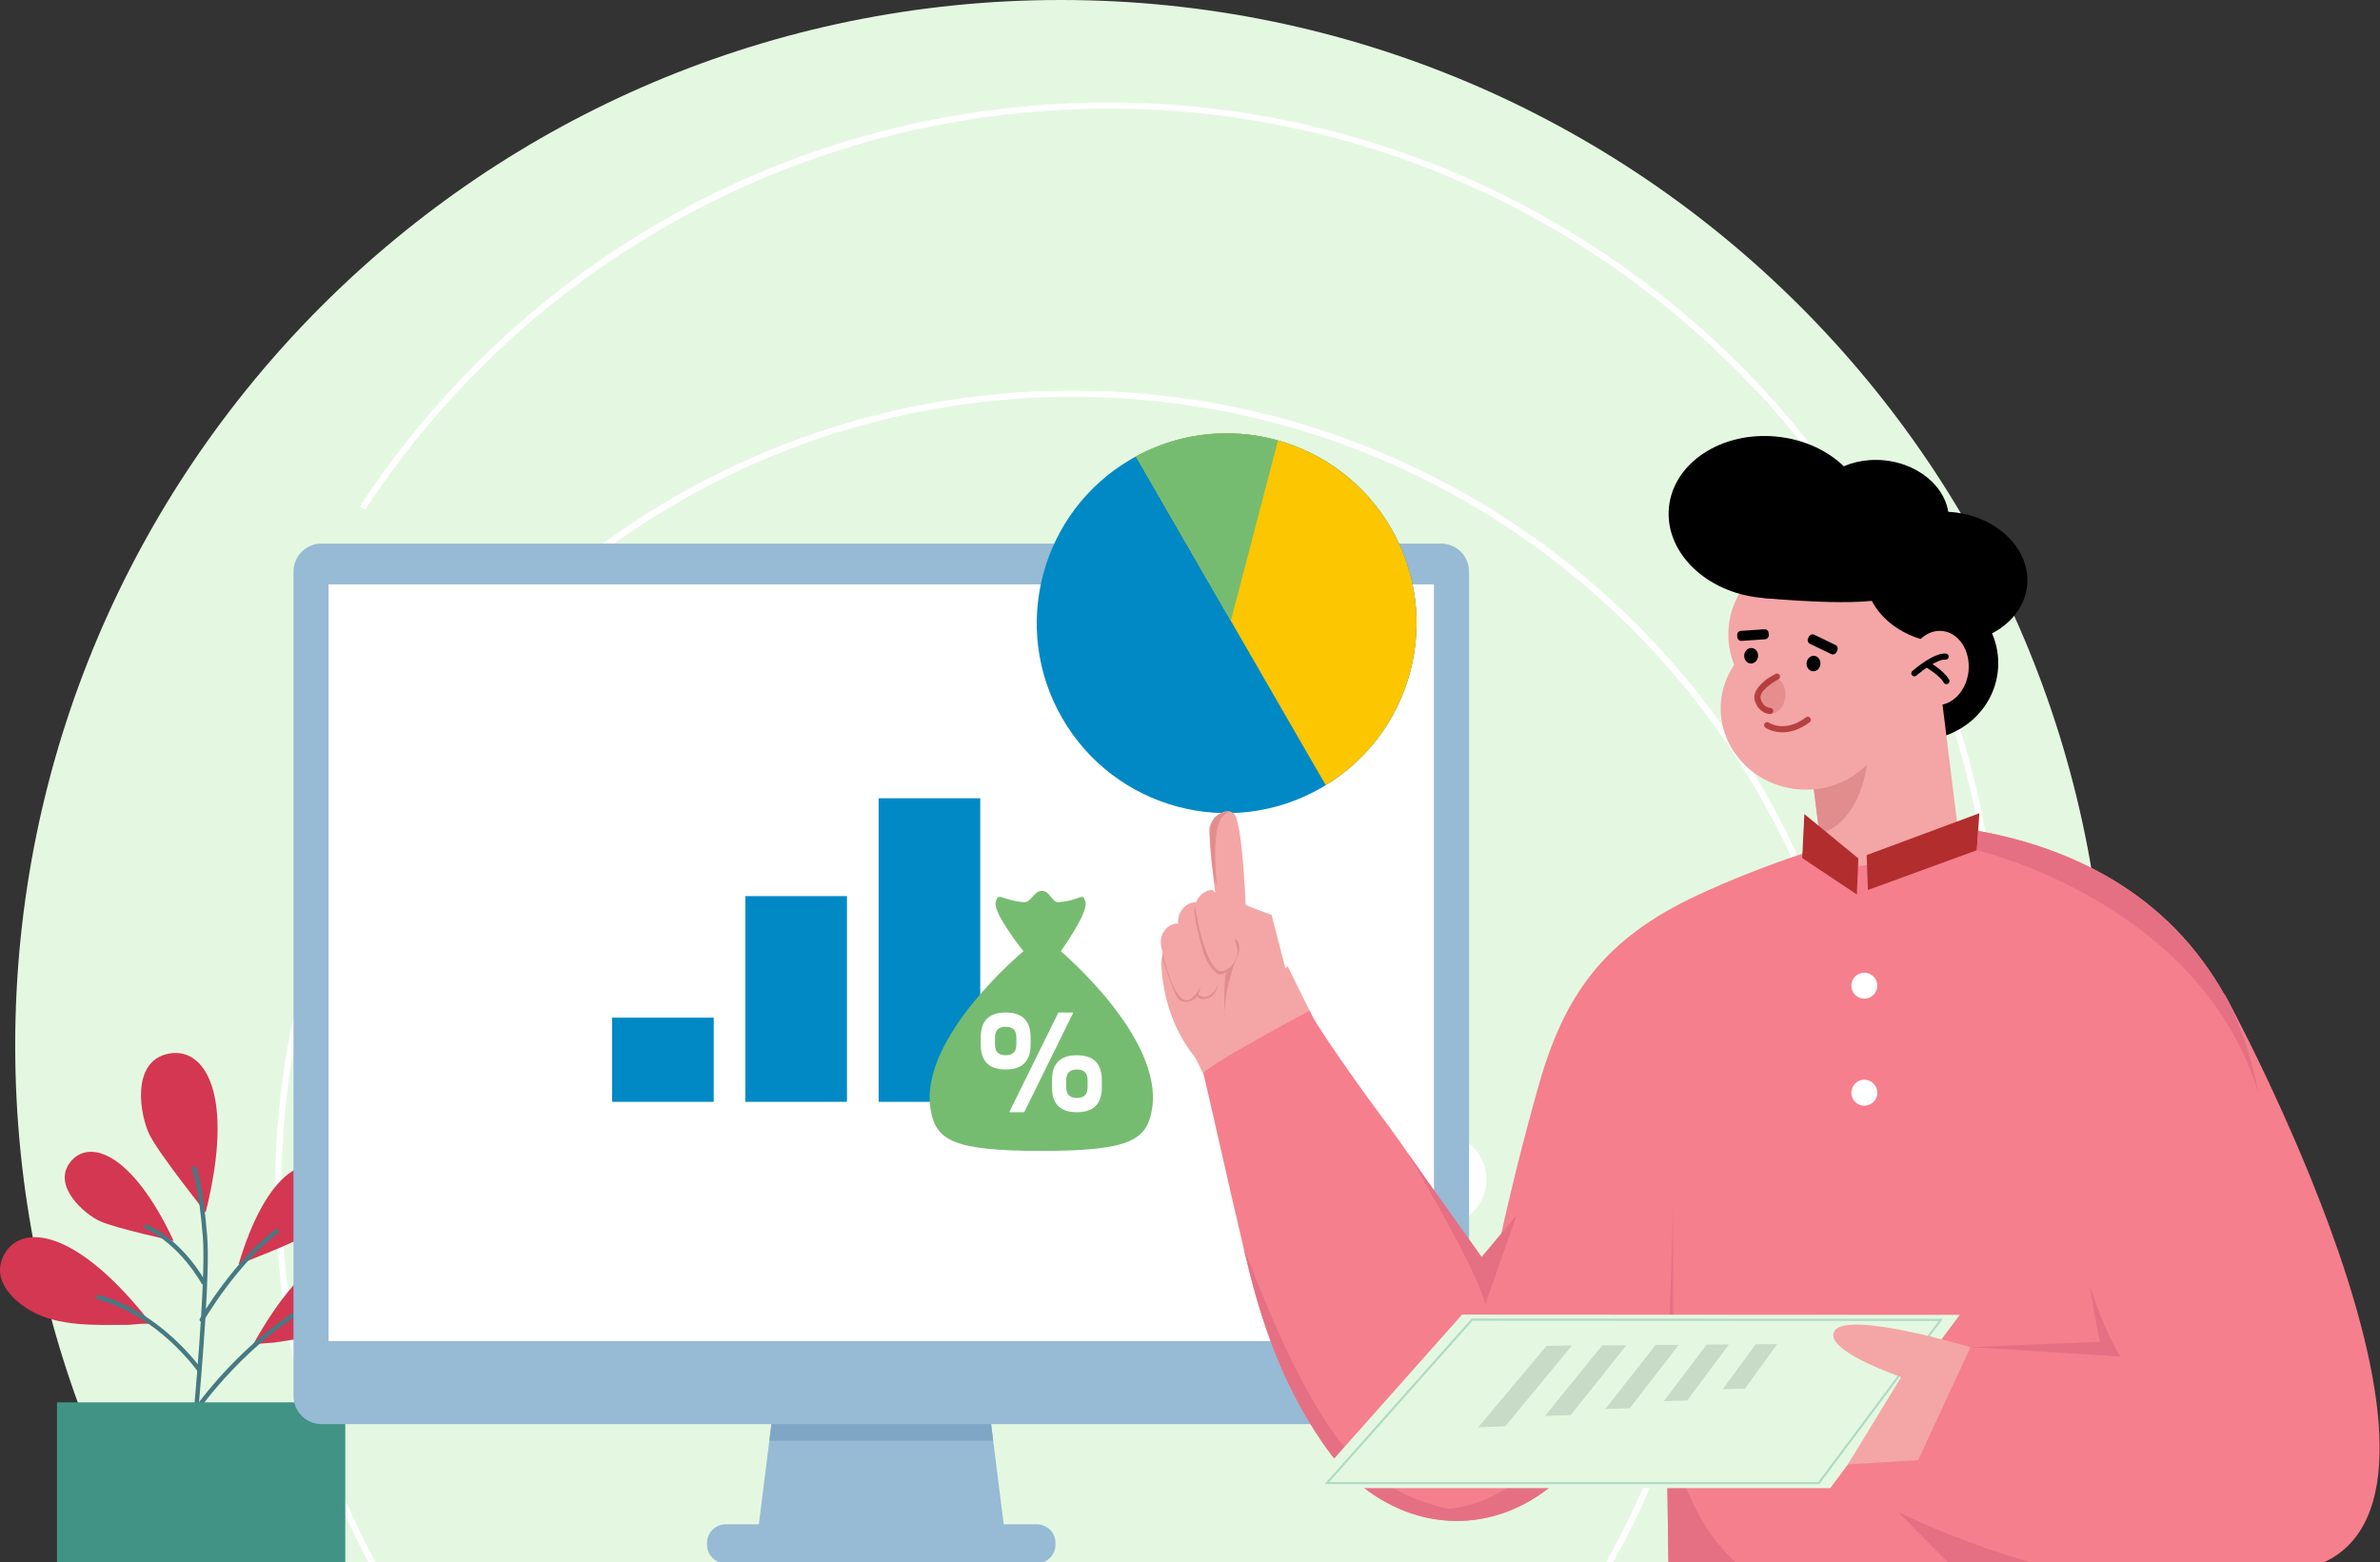 <svg width="626" height="411" viewBox="0 0 626 411" fill="none" xmlns="http://www.w3.org/2000/svg">
<rect x="0" y="0" width="626" height="411" fill="#333333" stroke="none"/>
<g clip-path="url(#clip0_232_889)">
<g clip-path="url(#clip1_232_889)">
<path d="M278.999 549.997C430.876 549.997 553.997 426.876 553.997 274.999C553.997 123.121 430.876 0 278.999 0C127.121 0 4 123.121 4 274.999C4 426.876 127.121 549.997 278.999 549.997Z" fill="#E4F8E1"/>
<path d="M282.124 522.239C253.81 522.239 226.341 516.692 200.483 505.757C175.509 495.192 153.077 480.07 133.816 460.809C114.553 441.549 99.43 419.117 88.869 394.142C77.93 368.284 72.387 340.815 72.387 312.501C72.387 284.187 77.933 256.718 88.869 230.861C99.433 205.886 114.556 183.454 133.816 164.194C153.079 144.931 175.509 129.808 200.483 119.246C226.341 108.308 253.81 102.764 282.124 102.764C310.438 102.764 337.907 108.311 363.764 119.246C388.739 129.811 411.171 144.933 430.431 164.194C449.692 183.454 464.817 205.886 475.379 230.861C486.317 256.718 491.861 284.187 491.861 312.501C491.861 340.815 486.315 368.284 475.379 394.142C464.814 419.117 449.692 441.549 430.431 460.809C411.171 480.072 388.739 495.195 363.764 505.757C337.907 516.695 310.438 522.239 282.124 522.239ZM282.124 104.384C167.368 104.384 74.009 197.745 74.009 312.499C74.009 427.252 167.37 520.614 282.124 520.614C396.877 520.614 490.239 427.252 490.239 312.499C490.239 197.745 396.877 104.384 282.124 104.384Z" fill="white"/>
<path d="M241.491 518.098C225.261 518.098 209.061 516.199 193.048 512.408C166.54 506.13 141.89 494.983 119.786 479.276C96.899 463.013 77.755 442.55 62.885 418.453C54.094 404.205 47.026 388.986 41.883 373.219L43.426 372.715C48.531 388.36 55.543 403.463 64.269 417.603C103.561 481.28 171.875 516.375 241.719 516.375C278.991 516.375 316.689 506.388 350.669 485.421C401.612 453.984 436.569 402.08 446.584 343.012L448.187 343.282C445.755 357.628 441.823 371.762 436.496 385.292C431.128 398.927 424.317 412.019 416.255 424.203C399.437 449.613 377.661 470.672 351.527 486.799C327.433 501.67 301.144 511.373 273.394 515.647C262.783 517.28 252.134 518.095 241.497 518.095L241.491 518.098Z" fill="white"/>
<path d="M525.176 284.916L523.559 284.759C525.347 266.389 524.927 247.725 522.316 229.277C513.582 167.555 481.333 112.931 431.514 75.463C381.694 37.996 320.267 22.174 258.543 30.908C192.079 40.314 132.84 77.933 96.012 134.12L94.652 133.229C103.589 119.593 113.972 106.851 125.515 95.352C137.146 83.764 150.016 73.383 163.762 64.495C192.434 45.96 224.244 34.12 258.313 29.297C289.725 24.853 321.066 26.692 351.471 34.765C380.836 42.562 408.094 55.818 432.489 74.163C456.881 92.508 477.179 115.016 492.821 141.066C509.014 168.034 519.478 197.637 523.925 229.046C526.554 247.619 526.974 266.416 525.176 284.913V284.916Z" fill="white"/>
<path d="M213.43 284.171C217.892 284.171 221.509 280.554 221.509 276.093C221.509 271.631 217.892 268.014 213.43 268.014C208.968 268.014 205.352 271.631 205.352 276.093C205.352 280.554 208.968 284.171 213.43 284.171Z" fill="white"/>
<path d="M492.067 186.961C496.528 186.961 500.145 183.344 500.145 178.883C500.145 174.421 496.528 170.804 492.067 170.804C487.605 170.804 483.988 174.421 483.988 178.883C483.988 183.344 487.605 186.961 492.067 186.961Z" fill="#EFE925"/>
<path d="M217.091 208.805C223.712 208.805 229.08 203.438 229.08 196.816C229.08 190.195 223.712 184.827 217.091 184.827C210.469 184.827 205.102 190.195 205.102 196.816C205.102 203.438 210.469 208.805 217.091 208.805Z" fill="#EFE925"/>
<path d="M378.993 322.232C385.614 322.232 390.982 316.864 390.982 310.243C390.982 303.622 385.614 298.254 378.993 298.254C372.372 298.254 367.004 303.622 367.004 310.243C367.004 316.864 372.372 322.232 378.993 322.232Z" fill="white"/>
<path d="M131.253 257.571C130.632 257.571 130.001 257.436 129.406 257.149C128.385 256.656 127.613 255.789 127.236 254.712C126.86 253.634 126.925 252.477 127.418 251.456L128.72 248.759L126.023 247.456C123.905 246.435 123.014 243.882 124.038 241.764C124.531 240.743 125.397 239.971 126.475 239.595C127.553 239.218 128.71 239.283 129.731 239.776L132.428 241.079L133.731 238.381C134.223 237.36 135.09 236.589 136.168 236.212C137.246 235.836 138.402 235.901 139.423 236.394C141.541 237.415 142.432 239.968 141.408 242.086L140.106 244.783L142.803 246.086C144.921 247.107 145.812 249.661 144.788 251.779C144.295 252.8 143.428 253.571 142.351 253.948C141.273 254.324 140.116 254.259 139.095 253.766L136.398 252.464L135.095 255.161C134.362 256.683 132.834 257.571 131.25 257.571H131.253ZM127.886 240.978C127.591 240.978 127.296 241.027 127.009 241.127C126.34 241.36 125.806 241.837 125.5 242.468C124.867 243.779 125.419 245.358 126.73 245.991L130.89 247.998L128.88 252.158C128.577 252.789 128.536 253.504 128.769 254.173C129.002 254.842 129.479 255.375 130.11 255.681C131.42 256.315 132.999 255.762 133.633 254.452L135.642 250.292L139.802 252.301C140.433 252.605 141.148 252.645 141.817 252.412C142.486 252.179 143.02 251.703 143.326 251.072C143.957 249.761 143.407 248.182 142.096 247.549L137.936 245.539L139.946 241.379C140.577 240.069 140.027 238.49 138.716 237.856C138.085 237.553 137.37 237.512 136.701 237.745C136.032 237.978 135.499 238.454 135.193 239.085L133.183 243.245L129.024 241.236C128.664 241.062 128.276 240.976 127.886 240.976V240.978Z" fill="#EFE925"/>
<path d="M499.272 231.698C498.579 231.698 497.891 231.541 497.249 231.232C496.128 230.69 495.283 229.74 494.868 228.556C494.457 227.373 494.527 226.103 495.069 224.981L496.569 221.87L493.457 220.367C492.336 219.825 491.491 218.874 491.077 217.694C490.665 216.51 490.736 215.24 491.277 214.119C492.399 211.795 495.204 210.818 497.525 211.939L500.637 213.439L502.137 210.327C502.679 209.206 503.629 208.361 504.813 207.947C505.996 207.535 507.266 207.606 508.388 208.147C509.509 208.689 510.354 209.64 510.768 210.82C511.18 212.004 511.109 213.274 510.568 214.395L509.065 217.507L512.176 219.01C513.298 219.552 514.143 220.502 514.557 221.686C514.969 222.869 514.898 224.139 514.356 225.26C513.235 227.584 510.432 228.562 508.109 227.44L504.997 225.937L503.497 229.049C502.955 230.17 502.004 231.015 500.821 231.43C500.312 231.606 499.789 231.695 499.269 231.695L499.272 231.698ZM495.499 213.103C494.362 213.103 493.271 213.74 492.743 214.831C492.39 215.562 492.344 216.391 492.613 217.163C492.883 217.937 493.433 218.555 494.164 218.91L498.007 220.765C498.411 220.96 498.581 221.445 498.386 221.851L496.531 225.694C496.179 226.425 496.133 227.254 496.401 228.025C496.672 228.797 497.222 229.42 497.953 229.772C498.684 230.124 499.513 230.17 500.285 229.902C501.059 229.631 501.68 229.082 502.032 228.35L503.887 224.507C503.981 224.312 504.147 224.164 504.35 224.093C504.553 224.023 504.778 224.036 504.97 224.128L508.813 225.983C510.332 226.715 512.16 226.075 512.891 224.559C513.243 223.828 513.289 222.999 513.021 222.227C512.753 221.455 512.201 220.835 511.47 220.48L507.627 218.625C507.432 218.531 507.283 218.365 507.212 218.162C507.142 217.959 507.155 217.734 507.248 217.542L509.103 213.699C509.455 212.968 509.501 212.139 509.233 211.367C508.962 210.593 508.412 209.973 507.681 209.621C506.164 208.889 504.333 209.526 503.602 211.045L501.747 214.888C501.652 215.083 501.487 215.232 501.284 215.302C501.081 215.373 500.856 215.362 500.664 215.267L496.821 213.412C496.393 213.206 495.944 213.109 495.497 213.109L495.499 213.103Z" fill="white"/>
</g>
<g clip-path="url(#clip2_232_889)">
<path d="M54.094 318.953C54.094 318.953 41.865 303.588 39.357 298.568C36.85 293.552 34.342 279.436 44.06 277.241C53.778 275.045 61.934 287.59 54.094 318.949V318.953Z" fill="#D33752"/>
<path d="M45.684 326.46C45.684 326.46 30.386 323.108 26.312 321.262C22.238 319.417 13.584 311.952 18.494 305.699C23.404 299.45 34.759 303.107 45.684 326.456V326.46Z" fill="#D33752"/>
<path d="M46.961 417.978C46.94 417.978 46.918 417.978 46.893 417.978C46.576 417.945 46.349 417.657 46.382 417.337C46.467 416.593 54.715 342.969 53.356 325.472C52.322 312.168 50.561 307.608 50.54 307.565C50.422 307.27 50.566 306.932 50.861 306.814C51.157 306.696 51.494 306.839 51.613 307.135C51.689 307.32 53.453 311.843 54.508 325.383C55.876 342.986 47.615 416.724 47.531 417.467C47.497 417.763 47.248 417.983 46.956 417.983L46.961 417.978Z" fill="#477983"/>
<path d="M62.754 332.612C62.754 332.612 77.103 327.144 80.788 324.771C84.473 322.394 91.781 313.899 86.115 308.549C80.45 303.2 69.968 308.393 62.754 332.612Z" fill="#D33752"/>
<path d="M40.019 348.564C39.441 347.816 34.662 348.522 33.797 348.522C25.447 348.543 15.362 349.092 7.911 344.709C3.006 341.825 -2.047 336.577 0.849 330.518C5.167 321.478 20.145 322.85 40.019 348.564Z" fill="#D33752"/>
<path d="M66.336 354.12C66.762 353.344 71.296 353.306 72.098 353.183C79.844 351.992 89.271 351.042 95.548 345.904C99.677 342.522 103.603 336.923 100.044 331.725C94.734 323.965 81.043 327.406 66.336 354.125V354.12Z" fill="#D33752"/>
<path d="M53.476 337.89C53.269 337.89 53.071 337.78 52.965 337.586C52.91 337.484 47.418 327.444 38.245 323.238C37.953 323.103 37.827 322.761 37.958 322.47C38.093 322.179 38.435 322.052 38.726 322.183C48.258 326.553 53.754 336.606 53.982 337.033C54.134 337.316 54.029 337.666 53.746 337.818C53.657 337.864 53.564 337.886 53.472 337.886L53.476 337.89Z" fill="#477983"/>
<path d="M53.077 347.753C52.98 347.753 52.879 347.728 52.786 347.677C52.507 347.517 52.414 347.162 52.575 346.888C52.663 346.736 61.44 331.696 72.449 323.437C72.707 323.247 73.07 323.298 73.26 323.551C73.45 323.808 73.399 324.172 73.146 324.362C62.326 332.477 53.664 347.318 53.575 347.466C53.469 347.652 53.275 347.757 53.073 347.757L53.077 347.753Z" fill="#477983"/>
<path d="M52.293 360.775C52.112 360.775 51.93 360.69 51.82 360.53C51.719 360.386 41.491 346.052 25.715 341.817C25.407 341.732 25.221 341.415 25.305 341.107C25.39 340.799 25.707 340.613 26.015 340.698C42.204 345.042 52.665 359.715 52.766 359.863C52.952 360.124 52.888 360.488 52.627 360.669C52.525 360.741 52.407 360.775 52.293 360.775Z" fill="#477983"/>
<path d="M51.893 371.031C51.779 371.031 51.665 370.997 51.563 370.925C51.302 370.744 51.238 370.38 51.42 370.119C51.547 369.937 64.338 351.743 82.785 341.926C83.068 341.774 83.418 341.884 83.57 342.167C83.722 342.45 83.612 342.8 83.33 342.952C65.131 352.634 52.496 370.604 52.37 370.786C52.256 370.946 52.078 371.035 51.893 371.035V371.031Z" fill="#477983"/>
<path d="M90.818 368.907H14.984V419H90.818V368.907Z" fill="#419385"/>
</g>
<path d="M264.667 406.269H198.934L204.375 362.971H259.226L264.667 406.269Z" fill="#97BAD5"/>
<path d="M261.234 379.014L259.22 362.971H204.368L202.352 379.014H261.234Z" fill="#7FA6C4"/>
<path d="M379.032 143H84.563C80.496 143 77.199 146.297 77.199 150.364V367.266C77.199 371.333 80.496 374.63 84.563 374.63H379.032C383.099 374.63 386.396 371.333 386.396 367.266V150.364C386.396 146.297 383.099 143 379.032 143Z" fill="#97BAD5"/>
<path d="M377.168 153.721H86.426V352.792H377.168V153.721Z" fill="white"/>
<path d="M272.707 400.988H190.879C188.165 400.988 185.965 403.188 185.965 405.902V406.347C185.965 409.061 188.165 411.261 190.879 411.261H272.707C275.421 411.261 277.621 409.061 277.621 406.347V405.902C277.621 403.188 275.421 400.988 272.707 400.988Z" fill="#97BAD5"/>
<path d="M187.727 267.708H161V289.852H187.727V267.708Z" fill="#0089C5"/>
<path d="M222.774 235.732H196.047V289.85H222.774V235.732Z" fill="#0089C5"/>
<path d="M257.828 210H231.102V289.852H257.828V210Z" fill="#0089C5"/>
<path d="M279.01 250.236C279.01 250.236 286.271 240.173 285.507 237.34C284.743 234.507 284.627 236.752 278.549 237.34C276.594 237.528 276.253 234.352 274.082 234.358C271.778 234.364 271.296 237.54 269.221 237.34C263.143 236.752 262.661 234.507 261.897 237.34C261.133 240.173 269.188 250.236 269.188 250.236C269.188 250.236 241.634 273.029 244.763 291.815C246.107 299.884 250.433 302.733 273.686 302.764C273.753 302.764 273.816 302.764 273.884 302.764C273.951 302.764 274.015 302.764 274.082 302.764C297.335 302.731 301.658 299.882 303.004 291.815C306.135 273.029 279.008 250.236 279.008 250.236H279.01Z" fill="#76BC70"/>
<path d="M264.515 281.343C260.142 281.343 257.957 279.158 257.957 274.785V272.912C257.957 268.542 260.142 266.354 264.515 266.354C268.888 266.354 271.073 268.54 271.073 272.912V274.785C271.073 279.158 268.888 281.343 264.515 281.343ZM261.705 274.785C261.705 276.66 262.642 277.596 264.515 277.596C266.388 277.596 267.326 276.658 267.326 274.785V272.912C267.326 271.04 266.388 270.102 264.515 270.102C262.642 270.102 261.705 271.04 261.705 272.912V274.785ZM265.453 292.585L278.381 266.354H282.317L269.388 292.585H265.453ZM289.81 286.027C289.81 290.399 287.625 292.585 283.252 292.585C278.879 292.585 276.694 290.399 276.694 286.027V284.154C276.694 279.781 278.879 277.596 283.252 277.596C287.625 277.596 289.81 279.781 289.81 284.154V286.027ZM280.442 286.027C280.442 287.9 281.379 288.837 283.252 288.837C285.125 288.837 286.063 287.9 286.063 286.027V284.154C286.063 282.281 285.125 281.343 283.252 281.343C281.379 281.343 280.442 282.281 280.442 284.154V286.027Z" fill="white"/>
<g clip-path="url(#clip3_232_889)">
<path d="M345.726 269.844L345.284 267.6L338.691 254.166L314.377 278.199L323.179 296.076L344.137 274.38L345.726 269.844Z" fill="#F3A6A5"/>
<path d="M323.723 237.387L320.672 236.703L318.688 237.575C316.928 238.351 315.495 239.718 314.643 241.441L314.561 241.48C312.242 242.624 310.446 244.608 309.545 247.032C306.923 248.269 305.309 250.964 305.456 253.859C305.747 259.658 307.374 269.594 314.379 278.198C325.037 291.29 337.043 262.726 337.043 262.726L323.727 237.385L323.723 237.387Z" fill="#F3A6A5"/>
<path d="M318.508 234.369L330.559 239.198L318.977 234.971L318.508 234.369Z" fill="#E28D8D"/>
<path d="M317.518 238.264C317.518 238.264 315.823 242.774 325.413 247.395C325.413 247.395 326.86 248.9 325.038 252.814C323.216 256.729 321.625 266.506 322.199 267.925C322.199 267.925 321.167 256.566 323.726 251.128C323.726 251.128 323.94 249.288 322.494 248.417C321.051 247.546 315.883 241.57 317.517 238.261L317.518 238.264Z" fill="#E28D8D"/>
<path d="M322.195 266.776C322.08 259.791 324.815 252.909 326.198 249.887C326.614 248.981 326.273 247.906 325.415 247.397C323.711 246.385 320.987 244.668 319.18 243.02C316.387 240.472 318.388 234.75 318.388 234.75L334.451 240.671L338.791 257.431" fill="#F3A6A5"/>
<path d="M309.546 247.03C309.546 247.03 312.59 259.149 314.798 261.295C317.004 263.443 319.314 261.707 320.49 258.766C320.49 258.766 319.96 261.127 318.713 262.09C317.463 263.049 315.845 262.895 315.41 262.631C314.974 262.367 313.332 261.009 312.747 259.016C312.16 257.026 309.55 247.029 309.55 247.029L309.546 247.03Z" fill="#E28D8D"/>
<path d="M617.084 344.227C616.456 362.354 614.839 378.339 597.015 380.943C595.192 381.211 573.611 366.605 573.585 365.642L573.878 374.64L574.123 382.173L574.361 391.933L574.524 398.69L574.954 416.596C538.854 421.8 502.269 422.396 466.073 418.387C459.122 417.616 452.182 416.677 445.265 415.566L438.895 414.546L438.23 368.721L438.017 354.004L394.129 327.946C397.205 313.733 400.746 299.592 404.691 285.593C411.517 261.39 422.176 246.827 446.492 235.491C463.622 227.505 481.979 221.6 500.263 216.867C500.263 216.867 508.548 216.513 520.279 218.586C520.829 218.684 521.387 218.786 521.951 218.894C528.821 220.208 536.735 222.35 544.794 225.842C556.423 230.878 568.354 238.713 577.89 250.894C587.467 263.128 591.377 274.249 594.055 287.672C594.979 292.303 595.756 297.21 596.567 302.537C598.954 318.187 617.639 328.135 617.084 344.23V344.227Z" fill="#F57F8D"/>
<path d="M525.496 176.39C526.599 165.157 517.978 155.115 506.239 153.962C494.5 152.809 484.09 160.981 482.986 172.215C481.883 183.449 490.504 193.49 502.243 194.643C513.982 195.796 524.392 187.624 525.496 176.39Z" fill="black"/>
<path d="M506.843 169.931C508.117 156.955 497.478 145.29 483.078 143.876C468.679 142.461 455.973 151.833 454.698 164.809C453.424 177.784 464.064 189.449 478.463 190.864C492.862 192.278 505.568 182.906 506.843 169.931Z" fill="#F3A6A5"/>
<path d="M515.783 224.484L479.715 228.973L478.564 219.533L476.973 206.767L473.895 182.032L509.962 177.543L515.783 224.484Z" fill="#F3A6A5"/>
<path d="M478.596 219.521C478.596 219.521 478.576 219.53 478.564 219.53L476.977 206.767C477.799 206.534 488.798 203.246 491.58 192.495C491.58 192.495 492.999 214.646 478.596 219.518V219.521Z" fill="#E28D8D"/>
<path d="M496.916 188.731C498.058 177.101 489.082 166.7 476.867 165.5C464.652 164.301 453.824 172.756 452.682 184.386C451.539 196.016 460.515 206.416 472.73 207.616C484.945 208.816 495.773 200.361 496.916 188.731Z" fill="#F3A6A5"/>
<path d="M491.401 138.621C492.551 126.913 481.747 116.269 467.269 114.847C452.792 113.425 440.123 121.763 438.973 133.472C437.823 145.18 448.627 155.824 463.105 157.246C477.582 158.668 490.251 150.33 491.401 138.621Z" fill="black"/>
<path d="M512.542 137.803C513.35 129.575 505.757 122.095 495.583 121.096C485.409 120.097 476.506 125.956 475.698 134.184C474.89 142.412 482.482 149.892 492.656 150.892C502.831 151.891 511.734 146.031 512.542 137.803Z" fill="black"/>
<path d="M533.19 154.004C534.123 144.511 525.362 135.88 513.624 134.727C501.885 133.574 491.613 140.335 490.681 149.829C489.748 159.322 498.508 167.953 510.247 169.106C521.986 170.259 532.258 163.498 533.19 154.004Z" fill="black"/>
<path d="M463.812 157.314C463.812 157.314 491.603 160.041 497.412 156.852C503.221 153.663 488.184 138.879 488.184 138.879L463.812 157.314Z" fill="black"/>
<path d="M517.774 176.503C518.303 171.122 515.197 166.414 510.838 165.985C506.479 165.557 502.517 169.572 501.988 174.952C501.46 180.332 504.565 185.041 508.924 185.469C513.284 185.897 517.246 181.883 517.774 176.503Z" fill="#F3A6A5"/>
<path d="M503.52 177.927C503.296 177.927 503.072 177.834 502.912 177.651C502.621 177.316 502.656 176.808 502.99 176.517C503.569 176.014 508.727 171.621 511.84 171.926C512.282 171.97 512.605 172.362 512.561 172.804C512.518 173.246 512.125 173.572 511.683 173.525C509.855 173.348 506.029 176.008 504.049 177.729C503.898 177.863 503.709 177.927 503.52 177.927Z" fill="black"/>
<path d="M511.956 179.982C511.676 179.982 511.406 179.837 511.258 179.578C510.144 177.645 506.789 175.659 506.757 175.639C506.374 175.415 506.246 174.921 506.47 174.537C506.693 174.153 507.188 174.025 507.571 174.249C507.725 174.339 511.325 176.467 512.653 178.773C512.874 179.157 512.743 179.651 512.357 179.872C512.229 179.944 512.092 179.979 511.956 179.979V179.982Z" fill="black"/>
<path d="M462.418 172.68C462.528 171.558 461.802 170.569 460.797 170.47C459.792 170.371 458.888 171.2 458.778 172.322C458.667 173.444 459.393 174.433 460.398 174.532C461.403 174.631 462.307 173.801 462.418 172.68Z" fill="black"/>
<path d="M478.816 174.735C478.706 175.857 477.801 176.686 476.798 176.587C475.795 176.488 475.069 175.5 475.179 174.377C475.29 173.255 476.194 172.427 477.197 172.525C478.203 172.624 478.927 173.613 478.816 174.735Z" fill="black"/>
<path d="M465.613 187.832H465.607C464.543 187.823 462.322 187.059 461.54 184.221C460.566 180.689 466.369 177.616 467.031 177.276C467.427 177.072 467.912 177.232 468.113 177.627C468.316 178.023 468.157 178.508 467.761 178.709C466.38 179.415 462.557 181.863 463.089 183.794C463.726 186.099 465.432 186.216 465.624 186.221C466.066 186.233 466.418 186.599 466.409 187.041C466.401 187.48 466.049 187.832 465.61 187.832H465.613Z" fill="#B74141"/>
<path d="M468.848 192.644C466.179 192.644 464.467 191.516 464.348 191.434C463.981 191.184 463.885 190.684 464.135 190.315C464.385 189.948 464.886 189.853 465.252 190.1C465.435 190.222 469.526 192.841 475.015 188.704C475.369 188.437 475.875 188.506 476.143 188.861C476.41 189.216 476.34 189.722 475.986 189.989C473.264 192.042 470.805 192.644 468.854 192.644H468.848Z" fill="#B74141"/>
<path d="M464.07 165.539L457.906 165.96C457.322 166 456.88 166.507 456.92 167.091L456.955 167.608C456.995 168.192 457.502 168.634 458.086 168.594L464.25 168.173C464.835 168.133 465.276 167.626 465.236 167.042L465.201 166.525C465.161 165.941 464.655 165.499 464.07 165.539Z" fill="black"/>
<path d="M482.773 169.669L477.21 166.983C476.682 166.729 476.047 166.95 475.793 167.478L475.568 167.944C475.313 168.472 475.534 169.106 476.062 169.361L481.625 172.047C482.153 172.301 482.788 172.08 483.042 171.552L483.267 171.086C483.522 170.559 483.301 169.924 482.773 169.669Z" fill="black"/>
<path d="M474.027 225.714L474.594 214.146L488.796 225.831L488.398 235.3L474.027 225.714Z" fill="#B22D2D"/>
<path d="M490.98 224.946L491.306 234.122L519.96 223.661L520.617 213.939L490.98 224.946Z" fill="#B22D2D"/>
<path d="M449.387 335.022C442.016 348.248 433.796 361.689 424.183 373.736C420.308 378.598 416.209 383.23 411.848 387.534C405.076 394.214 397.531 398.074 389.931 399.481C382.413 400.878 374.833 399.872 367.887 396.836C360.82 393.743 354.409 388.544 349.373 381.617C340.214 369.015 333.713 354.42 328.853 335.41C328.338 333.395 327.733 330.923 327.073 328.151C323.389 312.741 317.953 288.156 316.55 282.465C316.175 280.933 344.636 265.78 344.636 265.78C343.449 266.198 359.95 289.117 361.378 291.01C372.003 305.081 379.194 316.784 389.378 331.14L393.527 326.713L393.776 326.75L396.237 327.115L449.388 335.02L449.387 335.022Z" fill="#F57F8D"/>
<path d="M440.068 362.482V363.683C439.486 365.724 438.867 367.747 438.207 369.753C438.21 369.681 438.213 369.599 438.216 369.512C438.338 366.634 438.69 358.24 439.053 348.745C439.541 336.034 440.047 321.355 440.047 315.282L440.059 346.89V350.96L440.065 362.482H440.068Z" fill="#E57084"/>
<path d="M390.611 343.304C390.021 336.697 370.461 303.632 370.461 303.632L389.715 330.645L398.932 319.62L390.607 343.306L390.611 343.304Z" fill="#E57084"/>
<path d="M490.368 262.718C492.256 262.718 493.787 261.187 493.787 259.299C493.787 257.411 492.256 255.88 490.368 255.88C488.48 255.88 486.949 257.411 486.949 259.299C486.949 261.187 488.48 262.718 490.368 262.718Z" fill="white"/>
<path d="M490.368 290.873C492.256 290.873 493.787 289.342 493.787 287.454C493.787 285.565 492.256 284.035 490.368 284.035C488.48 284.035 486.949 285.565 486.949 287.454C486.949 289.342 488.48 290.873 490.368 290.873Z" fill="white"/>
<path d="M490.564 370.25C492.452 370.25 493.982 368.72 493.982 366.831C493.982 364.943 492.452 363.412 490.564 363.412C488.675 363.412 487.145 364.943 487.145 366.831C487.145 368.72 488.675 370.25 490.564 370.25Z" fill="white"/>
<path d="M466.79 418.134L466.078 418.381C459.126 417.613 452.186 416.671 445.27 415.563L438.9 414.543L438.234 368.718L438.778 367.203C438.778 367.203 438.141 403.492 466.79 418.134Z" fill="#E57084"/>
<path d="M420.872 377.258C419.408 379.193 417.873 381.061 416.257 382.875C414.845 384.467 413.374 386.014 411.84 387.531C405.067 394.211 397.525 398.066 389.923 399.478C389.776 399.507 389.628 399.528 389.481 399.55C389.171 399.604 388.864 399.661 388.557 399.702C388.375 399.728 388.197 399.748 388.015 399.774C387.726 399.811 387.439 399.852 387.146 399.883C386.949 399.902 386.757 399.916 386.559 399.937C386.286 399.959 386.01 399.989 385.735 400.01C385.527 400.024 385.321 400.028 385.113 400.041C384.848 400.054 384.59 400.073 384.327 400.081C384.107 400.085 383.893 400.086 383.674 400.088C383.421 400.09 383.171 400.097 382.916 400.095C382.694 400.092 382.471 400.083 382.252 400.079C382.006 400.071 381.757 400.069 381.51 400.058C381.284 400.047 381.063 400.029 380.836 400.014C380.593 399.999 380.352 399.987 380.108 399.968C379.88 399.95 379.656 399.923 379.426 399.895C379.189 399.873 378.951 399.85 378.71 399.822C378.483 399.795 378.254 399.757 378.028 399.727C377.79 399.695 377.556 399.667 377.322 399.627C377.092 399.592 376.86 399.546 376.63 399.504C376.397 399.461 376.168 399.424 375.939 399.379C375.704 399.332 375.476 399.279 375.243 399.23C375.019 399.181 374.792 399.131 374.563 399.081C374.331 399.022 374.1 398.961 373.871 398.901C373.651 398.844 373.425 398.792 373.207 398.73C372.966 398.664 372.728 398.59 372.482 398.519C372.274 398.456 372.064 398.398 371.853 398.33C371.598 398.251 371.345 398.161 371.09 398.075C370.895 398.012 370.704 397.953 370.513 397.881C370.233 397.782 369.955 397.676 369.675 397.567C369.513 397.503 369.347 397.446 369.185 397.381C368.746 397.208 368.309 397.024 367.871 396.835C360.804 393.743 354.393 388.543 349.357 381.617C340.198 369.014 333.698 354.424 328.838 335.41C328.32 333.394 327.717 330.923 327.054 328.149C335.285 349.257 346.15 375.382 359.125 386.31C366.881 392.837 374.902 395.679 380.977 396.896C400.124 395.721 421.521 369.639 425.671 364.352C426.14 363.755 426.388 363.424 426.388 363.424L427.362 363.085L425.665 366.784L420.865 377.258L420.872 377.258Z" fill="#E57084"/>
<path d="M471.32 300.257L463.383 333.988L489.176 346.887L502.073 312.66L471.32 300.257Z" fill="#F57F8D"/>
<g opacity="0.2">
<path d="M464.537 178.549C461.784 180.482 461.173 187.524 465.345 187.782C468.476 187.977 470.003 184.25 469.552 181.622C469.296 180.122 468.462 178.828 467.008 178.261C466.075 177.898 465.235 178.057 464.537 178.549Z" fill="#B22D2D"/>
</g>
<path d="M574.526 398.687C554.027 378.734 549.762 338.215 549.762 338.215C558.219 366.276 573.221 374.3 573.878 374.64L574.122 382.173L574.36 391.933L574.523 398.689L574.526 398.687Z" fill="#E57084"/>
<path d="M481.396 391.468H344.023L384.557 345.823L515.467 345.893L481.396 391.468Z" fill="#E4F8E1"/>
<g opacity="0.3">
<path d="M478.527 390.43H348.367L387.055 346.861H387.185L511.045 346.931L478.527 390.43ZM349.661 389.848H478.236L509.885 347.509L387.316 347.443L349.661 389.848Z" fill="#419385"/>
</g>
<path d="M585.047 261.358C585.047 261.358 656.709 392.424 610.216 411.444C563.719 430.463 499.262 397.707 499.262 397.707L518.281 354.382L570.06 357.551C570.06 357.551 563.719 340.642 572.174 337.473C580.628 334.305 585.047 261.358 585.047 261.358Z" fill="#F57F8D"/>
<path d="M518.285 354.382C518.285 354.382 486.598 344.884 482.673 349.925C478.752 354.97 500.048 362.255 500.048 362.255L486.037 385.232L504.531 384.109L518.285 354.379V354.382Z" fill="#F3A6A5"/>
<path d="M499.262 397.707C499.262 397.707 534.955 416.034 570.944 417.02L522.139 420.965L499.262 397.71V397.707Z" fill="#E57084"/>
<path d="M557.894 356.857L518.285 354.382L553.199 352.935L557.894 356.857Z" fill="#E57084"/>
<path d="M594.055 287.669C578.844 237.32 519.957 223.659 519.957 223.659L520.283 218.583C520.832 218.681 521.39 218.783 521.954 218.891C528.824 220.205 536.738 222.348 544.797 225.839C556.426 230.875 568.358 238.71 577.894 250.891C587.47 263.125 591.381 274.246 594.058 287.669H594.055Z" fill="#E57084"/>
<g opacity="0.7">
<path opacity="0.2" d="M388.797 375.481L395.914 375.216L413.462 353.972L406.805 354.019L388.797 375.481Z" fill="#172923"/>
<path opacity="0.2" d="M406.371 372.492L413.128 372.262L427.801 353.871L421.422 353.917L406.371 372.492Z" fill="#172923"/>
<path opacity="0.2" d="M422.25 370.66L428.695 370.457L441.552 353.775L435.435 353.818L422.25 370.66Z" fill="#172923"/>
<path opacity="0.2" d="M437.625 368.596L443.771 368.413L454.743 353.682L448.87 353.722L437.625 368.596Z" fill="#172923"/>
<path opacity="0.2" d="M453.133 365.456L458.982 365.308L467.413 353.592L461.776 353.632L453.133 365.456Z" fill="#172923"/>
</g>
</g>
<path d="M347.62 207.206C371.511 193.413 379.696 162.865 365.903 138.975C352.11 115.084 321.562 106.899 297.671 120.692C273.781 134.485 265.596 165.033 279.389 188.924C293.182 212.814 323.73 220.999 347.62 207.206Z" fill="#0089C5"/>
<path d="M298.777 120.075C322.497 107.157 352.323 115.454 365.904 138.978C379.485 162.501 371.758 192.479 348.711 206.562L298.779 120.079L298.777 120.075Z" fill="#FCC600"/>
<path d="M323.744 163.316L298.777 120.072C310.636 113.611 324.023 112.457 336.141 115.857L323.742 163.312L323.744 163.316Z" fill="#76BC70"/>
<path d="M305.63 249.873C305.63 249.873 308.25 261.027 310.802 262.68C313.351 264.333 316.362 260.12 315.882 257.584C315.401 255.047 311.129 243.494 309.759 243.022C308.389 242.55 304.112 244.941 305.633 249.874L305.63 249.873Z" fill="#F3A6A5"/>
<path d="M310.178 244.693C310.178 244.693 312.957 256.511 315.659 258.263C318.361 260.014 321.552 255.548 321.041 252.863C320.531 250.176 316.006 237.931 314.552 237.433C313.099 236.933 308.568 239.466 310.178 244.693Z" fill="#F3A6A5"/>
<path d="M314.596 241.468C314.596 241.468 317.375 253.286 320.077 255.038C322.779 256.79 325.97 252.323 325.459 249.639C324.949 246.951 320.424 234.706 318.97 234.208C317.517 233.708 312.986 236.242 314.596 241.468Z" fill="#F3A6A5"/>
<path d="M327.656 238.468C327.656 238.468 326.818 216.577 324.661 214.186C322.505 211.795 318.266 215.283 318.065 218.009C317.863 220.736 320.276 243.491 321.552 244.348C322.826 245.207 327.858 243.933 327.656 238.468Z" fill="#F3A6A5"/>
<path d="M305.702 250.3C305.702 250.3 309.138 266.597 313.591 262.477C313.591 262.477 316 260.281 315.987 258.496C315.987 258.496 315.574 262.289 313.692 263.128C311.808 263.965 310.449 263.44 309.826 262.672C309.203 261.903 305.419 252.659 305.703 250.297L305.702 250.3Z" fill="#E28D8D"/>
<path d="M314.277 238.165C314.277 238.165 316.561 253.502 320.669 255.412C320.669 255.412 322.545 255.729 323.862 254.267C323.862 254.267 321.98 257.079 320.271 256.173C318.562 255.271 316.756 251.614 316.464 250.438C316.172 249.261 313.6 240.637 314.277 238.165Z" fill="#E28D8D"/>
<path d="M320.066 232.927C320.066 232.927 318.303 217.522 321.776 214.614C321.776 214.614 322.026 214.284 323.436 213.344C323.436 213.344 321.09 213.577 319.674 214.894C318.256 216.208 318.242 219.179 318.264 220.391C318.287 221.603 318.773 230.714 320.066 232.927Z" fill="#E28D8D"/>
</g>
<defs>
<clipPath id="clip0_232_889">
<rect width="626" height="411" fill="white"/>
</clipPath>
<clipPath id="clip1_232_889">
<rect width="550" height="550" fill="white" transform="translate(3.555)"/>
</clipPath>
<clipPath id="clip2_232_889">
<rect width="101.429" height="142" fill="white" transform="translate(0 277)"/>
</clipPath>
<clipPath id="clip3_232_889">
<rect width="355.905" height="306.316" fill="white" transform="translate(270 114.684)"/>
</clipPath>
</defs>
</svg>
